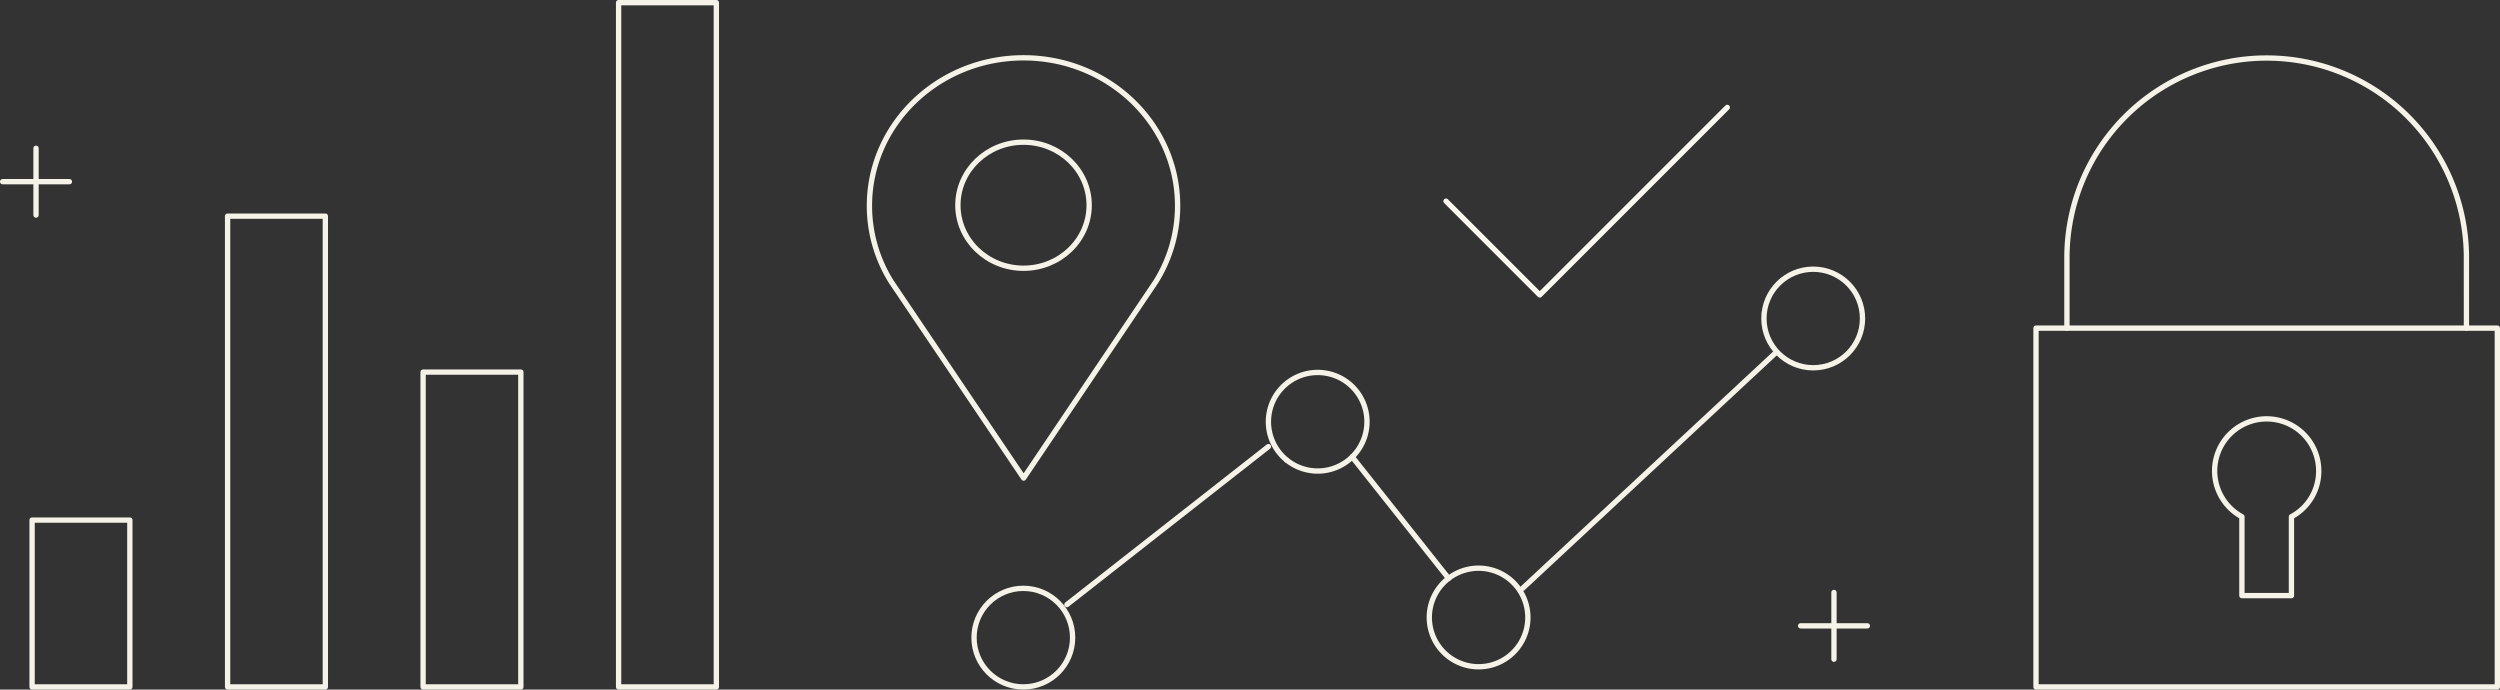 <svg xmlns="http://www.w3.org/2000/svg" width="939.959" height="259.27" viewBox="0 0 939.959 259.27"><rect x="0" y="0" width="939.959" height="259.27" fill="#333333" stroke="none"/><g transform="translate(-908.685 -2045.459)"><g transform="translate(1274.903 2146.673)"><line y1="88.2" x2="94.768" transform="translate(206.252 31.79)" fill="none" stroke="#f5f3e7" stroke-linecap="round" stroke-linejoin="round" stroke-width="2"></line><line x2="36.25" y2="45.679" transform="translate(142.191 70.59)" fill="none" stroke="#f5f3e7" stroke-linecap="round" stroke-linejoin="round" stroke-width="2"></line><line y1="59.398" x2="75.749" transform="translate(34.932 66.698)" fill="none" stroke="#f5f3e7" stroke-linecap="round" stroke-linejoin="round" stroke-width="2"></line><ellipse cx="18.533" cy="18.533" rx="18.533" ry="18.533" transform="translate(0.001 119.99)" fill="none" stroke="#f5f3e7" stroke-linecap="round" stroke-linejoin="round" stroke-width="2"></ellipse><path d="M91.6,1100.627a18.53,18.53,0,1,1,24.717-1.335" transform="translate(26.001 -1028.834)" fill="none" stroke="#f5f3e7" stroke-linecap="round" stroke-linejoin="round" stroke-width="2"></path><path d="M110.1,1070.879a18.524,18.524,0,0,1-24.717,1.334" transform="translate(32.217 -1000.42)" fill="none" stroke="#f5f3e7" stroke-linecap="round" stroke-linejoin="round" stroke-width="2"></path><path d="M98.088,1078.991a18.53,18.53,0,1,1-7.244,14.695,18.483,18.483,0,0,1,7.244-14.695" transform="translate(80.334 -962.741)" fill="none" stroke="#f5f3e7" stroke-linecap="round" stroke-linejoin="round" stroke-width="2"></path><ellipse cx="18.533" cy="18.533" rx="18.533" ry="18.533" transform="translate(296.991 0)" fill="none" stroke="#f5f3e7" stroke-linecap="round" stroke-linejoin="round" stroke-width="2"></ellipse></g><g transform="translate(1674.191 2067.199)"><rect width="173.454" height="134.9" transform="translate(0 101.629)" fill="none" stroke="#f5f3e7" stroke-linecap="round" stroke-linejoin="round" stroke-width="2"></rect><path d="M126.886,101.353a19.569,19.569,0,1,0-28.88,17.054v29.661h18.623V118.406A19.4,19.4,0,0,0,126.886,101.353Z" transform="translate(-20.59 54.125)" fill="none" stroke="#f5f3e7" stroke-linecap="round" stroke-linejoin="round" stroke-width="2"></path><path d="M230.916,166.222s0-27.3-.008-27.571a75.107,75.107,0,0,0-150.2.213v27.358" transform="translate(-69.083 -64.594)" fill="none" stroke="#f5f3e7" stroke-linecap="round" stroke-linejoin="round" stroke-width="2"></path></g><g transform="translate(920.75 2046.459)"><rect width="36.753" height="62.722" transform="translate(0.001 194.547)" fill="none" stroke="#f5f3e7" stroke-linecap="round" stroke-linejoin="round" stroke-width="2"></rect><rect width="36.753" height="176.995" transform="translate(73.507 80.274)" fill="none" stroke="#f5f3e7" stroke-linecap="round" stroke-linejoin="round" stroke-width="2"></rect><rect width="36.753" height="118.364" transform="translate(147.013 138.906)" fill="none" stroke="#f5f3e7" stroke-linecap="round" stroke-linejoin="round" stroke-width="2"></rect><rect width="36.753" height="257.269" transform="translate(220.518 0)" fill="none" stroke="#f5f3e7" stroke-linecap="round" stroke-linejoin="round" stroke-width="2"></rect></g><g transform="translate(1235.578 2067.199)"><path d="M372.118,120.237c0-30.731-25.939-55.643-57.934-55.643S256.25,89.505,256.25,120.237a53.747,53.747,0,0,0,8.311,28.719l49.67,73.639,49.607-73.686A53.771,53.771,0,0,0,372.118,120.237Z" transform="translate(-256.25 -64.595)" fill="none" stroke="#f5f3e7" stroke-linecap="round" stroke-linejoin="round" stroke-width="2"></path><ellipse cx="24.678" cy="23.7" rx="24.678" ry="23.7" transform="translate(33.257 31.714)" fill="none" stroke="#f5f3e7" stroke-linecap="round" stroke-linejoin="round" stroke-width="2"></ellipse></g><path d="M343.974,876.584l35.249,35.249,70.5-70.5" transform="translate(1108.388 1244.511)" fill="none" stroke="#fcfaf0" stroke-linecap="round" stroke-linejoin="round" stroke-width="2"></path><g transform="translate(1328.21 1647.189)"><line x1="25.092" transform="translate(257.475 633.575)" fill="none" stroke="#f5f3e7" stroke-linecap="round" stroke-linejoin="round" stroke-width="2"></line><line y2="25.092" transform="translate(270.02 621.029)" fill="none" stroke="#f5f3e7" stroke-linecap="round" stroke-linejoin="round" stroke-width="2"></line></g><g transform="translate(652.21 1480.189)"><line x1="25.092" transform="translate(257.475 633.575)" fill="none" stroke="#f5f3e7" stroke-linecap="round" stroke-linejoin="round" stroke-width="2"></line><line y2="25.092" transform="translate(270.02 621.029)" fill="none" stroke="#f5f3e7" stroke-linecap="round" stroke-linejoin="round" stroke-width="2"></line></g></g></svg>
